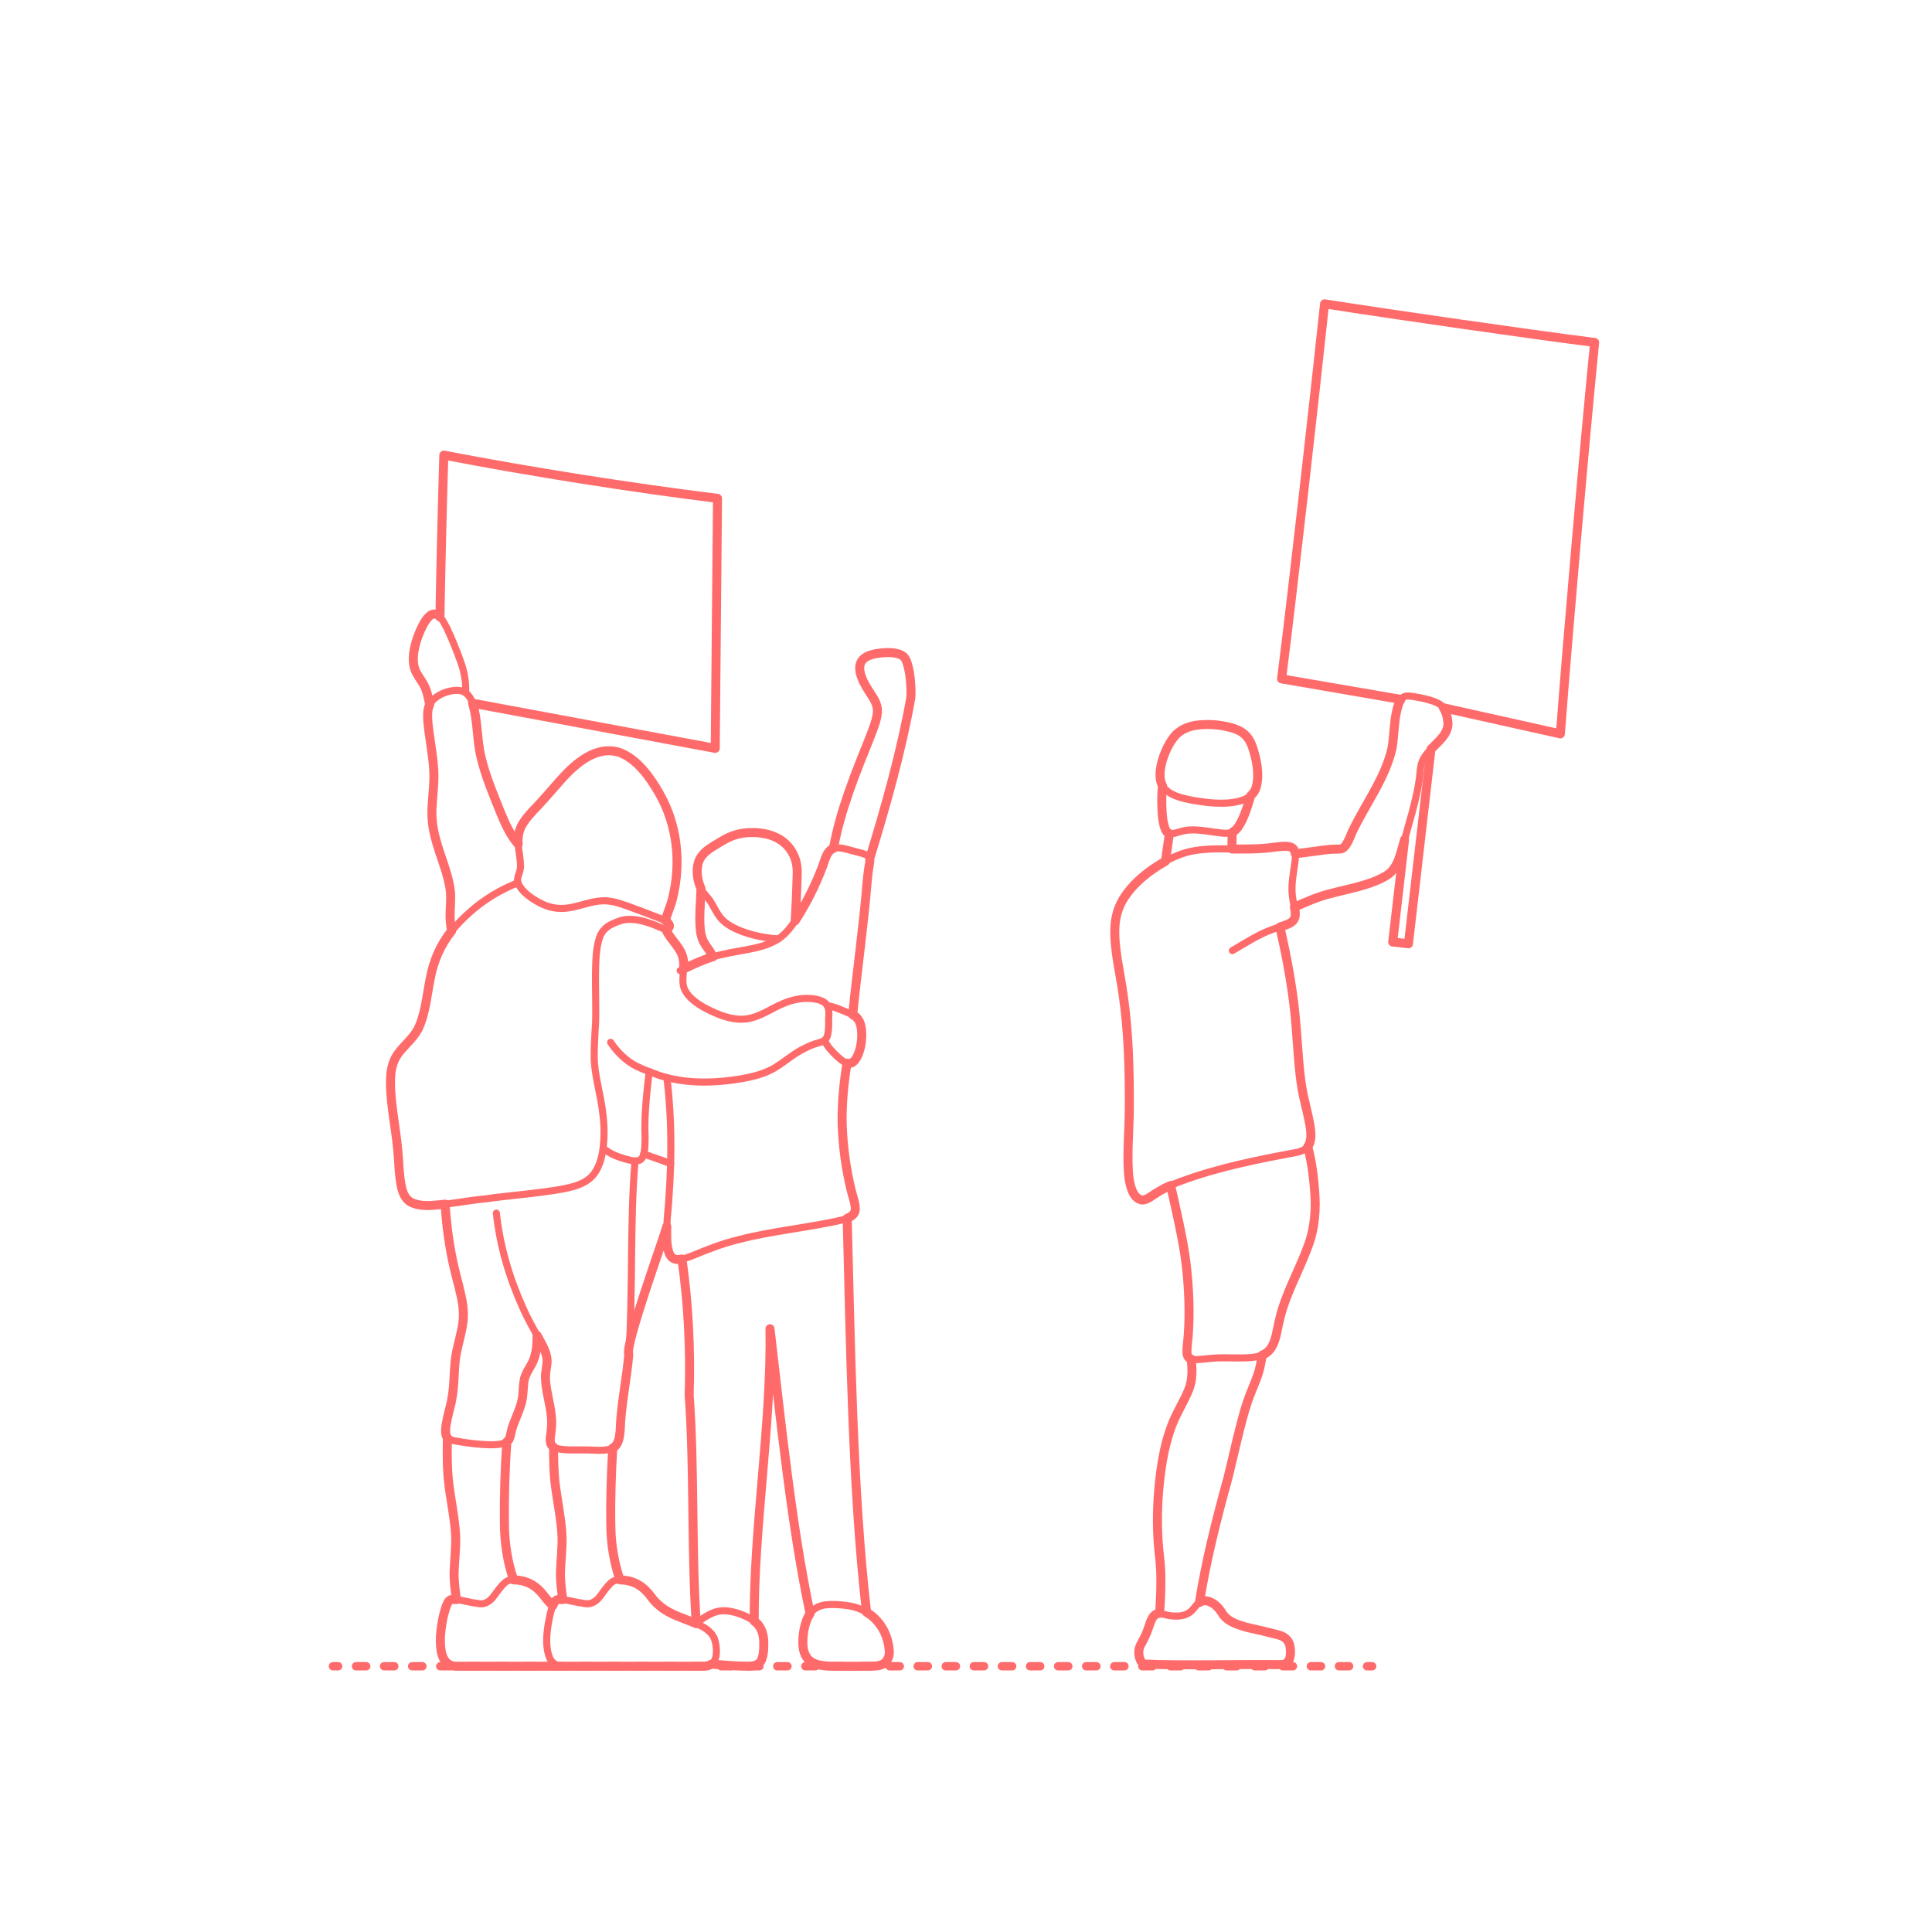 <?xml version="1.0" encoding="utf-8"?>
<!-- Generator: Adobe Illustrator 24.1.3, SVG Export Plug-In . SVG Version: 6.00 Build 0)  -->
<!DOCTYPE svg PUBLIC "-//W3C//DTD SVG 1.1//EN" "http://www.w3.org/Graphics/SVG/1.1/DTD/svg11.dtd">
<svg version="1.1" xmlns:x="http://ns.adobe.com/Extensibility/1.0/" xmlns:i="http://ns.adobe.com/AdobeIllustrator/10.0/" xmlns:graph="http://ns.adobe.com/Graphs/1.0/"
	 xmlns="http://www.w3.org/2000/svg" xmlns:xlink="http://www.w3.org/1999/xlink" x="0px" y="0px" width="750px" height="750px"
	 viewBox="0 0 750 750" enable-background="new 0 0 750 750" xml:space="preserve">
<g id="FILL-BACKGROUND">
	<rect fill="#FFFFFF" width="750" height="750"/>
</g>
<g id="N-DIMENSIONS">
</g>
<g id="N-TEXT">
</g>
<g id="AG-GUIDE">
</g>
<g id="AG-DIAGRAM">
	<g>
		<g>
			
				<line fill="none" stroke="#FF6B6B" stroke-width="3.25" stroke-linecap="round" stroke-linejoin="round" x1="129.26" y1="646.833" x2="131.26" y2="646.833"/>
			
				<line fill="none" stroke="#FF6B6B" stroke-width="3.25" stroke-linecap="round" stroke-linejoin="round" stroke-dasharray="3.964,6.938" x1="138.197" y1="646.833" x2="527.2" y2="646.833"/>
			
				<line fill="none" stroke="#FF6B6B" stroke-width="3.25" stroke-linecap="round" stroke-linejoin="round" x1="530.669" y1="646.833" x2="532.669" y2="646.833"/>
		</g>
	</g>
</g>
<g id="AG-PEOPLE">
	<g id="POLYLINE_5007_">
		
			<path fill="none" stroke="#FF6B6B" stroke-width="2.75" stroke-linecap="round" stroke-linejoin="round" stroke-miterlimit="10" d="
			M234.12,445.671c2.401,2.141,5.479,3.347,8.535,4.221c2.187,0.552,5.778,1.851,6.904-0.891c0.956-2.441,0.806-5.068,0.864-7.631
			c-0.383-8.247,0.647-17.186,1.583-25.365"/>
	</g>
	<g id="POLYLINE_5006_">
		
			<path fill="none" stroke="#FF6B6B" stroke-width="2.75" stroke-linecap="round" stroke-linejoin="round" stroke-miterlimit="10" d="
			M166.802,273.537c-0.484-2.652-1.029-5.411-2.331-7.796c-1.443-2.521-3.664-5.031-3.915-8.043
			c-0.741-5.17,2.428-15.091,6.294-18.606c3.152-2.674,5.424,2.497,6.633,4.733c1.962,4.165,3.757,8.616,5.305,12.951
			c1.431,3.887,2.178,8.015,1.964,12.161"/>
	</g>
	<g id="POLYLINE_5005_">
		
			<path fill="none" stroke="#FF6B6B" stroke-width="2.75" stroke-linecap="round" stroke-linejoin="round" stroke-miterlimit="10" d="
			M192.693,470.937c1.348,12.608,4.953,24.944,10.163,36.487c1.997,4.594,4.822,9.509,7.236,13.916
			c0.696,1.341,1.371,2.73,1.826,4.172c1.243,3.459-0.529,6.959-0.139,10.489c0.435,5.224,2.371,11.026,2.393,16.288
			c0.024,1.968-0.388,4.1-0.538,6.059c-0.202,2.153,0.529,3.469,2.623,3.969c3.237,0.823,7.61,0.439,10.943,0.545
			c3.378-0.085,8.567,0.9,11.391-1.245c1.767-1.601,1.907-4.027,2.157-6.22c0.256-9.675,2.545-19.995,3.348-29.62
			c1.648-23.067,0.404-52.058,2.429-75.094"/>
	</g>
	<g id="POLYLINE_5004_">
		
			<path fill="none" stroke="#FF6B6B" stroke-width="2.75" stroke-linecap="round" stroke-linejoin="round" stroke-miterlimit="10" d="
			M208.474,518.383c0.077,3.064-0.144,6.204-1.167,9.113c-0.555,1.622-1.643,3.289-2.476,4.786c-0.718,1.265-1.25,2.599-1.442,4.021
			c-0.401,3.197-0.265,6.617-1.397,9.682c-0.86,2.671-2.411,5.862-3.218,8.548c-0.411,1.281-0.512,2.876-1.099,4.073
			c-1.472,3.166-9.496,2.143-12.475,1.966c-2.539-0.249-5.24-0.615-7.75-1.066c-1.394-0.28-3.223-0.525-4.03-1.761
			c-1.061-1.966-0.108-4.986,0.262-7.068c0.926-3.884,2.104-8.586,2.377-12.543c0.36-4.1,0.302-8.953,1.127-12.987
			c0.807-4.18,2.362-8.879,2.655-13.136c0.448-6.144-1.944-13.09-3.332-19.026c-1.994-8.316-3.175-16.995-3.714-25.526"/>
	</g>
	<g id="POLYLINE_5003_">
		
			<path fill="none" stroke="#FF6B6B" stroke-width="2.75" stroke-linecap="round" stroke-linejoin="round" stroke-miterlimit="10" d="
			M177.179,620.958c-0.493-3.536-0.979-7.247-0.884-10.815c0.125-4.299,0.802-9.809,0.573-14.092
			c-0.218-5.872-1.999-14.428-2.667-20.296c-0.674-5.752-0.625-11.88-0.521-17.674"/>
	</g>
	<g id="POLYLINE_5002_">
		
			<path fill="none" stroke="#FF6B6B" stroke-width="2.75" stroke-linecap="round" stroke-linejoin="round" stroke-miterlimit="10" d="
			M199.372,613.288c-2.432-7.093-3.542-14.591-3.566-22.078c-0.107-10.321,0.214-21.219,0.95-31.515"/>
	</g>
	<g id="POLYLINE_5001_">
		
			<path fill="none" stroke="#FF6B6B" stroke-width="2.75" stroke-linecap="round" stroke-linejoin="round" stroke-miterlimit="10" d="
			M221.145,621.414c-1.112-0.257-2.266-0.462-3.409-0.505c-0.575,0.001-1.359-0.085-1.807,0.277
			c-1.871,1.784-2.545,6.542-3.083,9.071c-0.689,4.364-1.182,9.269,0.575,13.434c0.693,1.497,1.997,2.597,3.517,2.945
			c0.312,0.376,17.364,0.133,18.204,0.196c0,0,37.866,0,37.866,0c0.263,0.008,0.629-0.022,0.854-0.043
			c1.011-0.087,2.024-0.471,2.712-1.104c2.138-1.885,1.687-6.824,0.845-9.253c-1.819-5.649-11.208-7.247-16.017-9.711
			c-2.884-1.393-5.631-3.212-7.715-5.67c-1.617-2.12-3.283-4.286-5.589-5.703c-2.113-1.378-4.659-1.924-7.15-2.056
			c-1.766-0.111-3.128,0.412-4.26,1.668c-1.345,1.346-2.464,2.936-3.557,4.488c-1.325,1.867-3.412,3.454-5.711,3.114
			C225.304,622.265,223.213,621.894,221.145,621.414z"/>
	</g>
	<g id="POLYLINE_5000_">
		
			<path fill="none" stroke="#FF6B6B" stroke-width="2.75" stroke-linecap="round" stroke-linejoin="round" stroke-miterlimit="10" d="
			M214.63,623.261c-1.777-1.383-2.995-3.294-4.442-4.983c-1.239-1.388-2.683-2.623-4.34-3.483c-1.799-0.943-3.846-1.325-5.855-1.487
			c-1.337-0.087-2.809,0.049-3.786,0.925c-1.992,1.628-3.32,3.884-4.885,5.876c-1.209,1.457-2.881,2.57-4.723,2.489
			c-2.293-0.235-4.51-0.691-6.741-1.185c-1.199-0.276-2.439-0.494-3.673-0.511c-0.347-0.003-0.76,0.006-1.092,0.06
			c-0.585,0.16-0.882,0.66-1.139,1.042c-2.547,4.843-4.668,18.323-1.122,22.817c0.859,1.119,2.055,1.716,3.339,1.92
			c11.561,0.322,43.562-0.042,55.55,0.091"/>
	</g>
	<g id="POLYLINE_4999_">
		
			<path fill="none" stroke="#FF6B6B" stroke-width="2.75" stroke-linecap="round" stroke-linejoin="round" stroke-miterlimit="10" d="
			M218.468,620.958c-0.493-3.536-0.979-7.247-0.884-10.815c0.125-4.298,0.802-9.81,0.573-14.092
			c-0.185-5.325-1.824-13.711-2.517-19.046c-0.658-4.968-0.776-10.222-0.726-15.236"/>
	</g>
	<g id="POLYLINE_4998_">
		
			<path fill="none" stroke="#FF6B6B" stroke-width="2.75" stroke-linecap="round" stroke-linejoin="round" stroke-miterlimit="10" d="
			M240.661,613.288c-2.261-6.662-3.446-13.683-3.532-20.716c-0.204-9.807,0.159-20.673,0.742-30.472"/>
	</g>
	<g id="POLYLINE_4997_">
		
			<path fill="none" stroke="#FF6B6B" stroke-width="2.75" stroke-linecap="round" stroke-linejoin="round" stroke-miterlimit="10" d="
			M320.038,403.901c1.238,2.504,3.195,4.574,5.239,6.443c1.527,1.372,3.998,3.569,5.949,1.869c3.049-2.877,3.74-9.366,3.084-13.322
			c-0.443-2.783-1.648-4.413-4.259-5.4c-2.832-1.152-5.915-2.62-8.935-3.156"/>
	</g>
	<g id="POLYLINE_4996_">
		
			<path fill="none" stroke="#FF6B6B" stroke-width="2.75" stroke-linecap="round" stroke-linejoin="round" stroke-miterlimit="10" d="
			M323.561,329.35c1.895-10.34,5.241-20.513,9.044-30.298c1.967-5.366,6.601-15.484,7.788-20.937
			c1.098-4.865-1.915-7.697-4.157-11.553c-1.664-2.967-3.983-7.697-1.219-10.613c2.657-2.371,7.085-2.664,10.477-2.586
			c2.804,0.13,5.625,0.611,6.535,3.6c0.854,2.429,1.162,5.024,1.422,7.573c0.23,2.645,0.382,5.355-0.065,7.985
			c-4.007,20.19-9.639,41.181-15.771,60.828"/>
	</g>
	<g id="POLYLINE_4995_">
		
			<path fill="none" stroke="#FF6B6B" stroke-width="2.75" stroke-linecap="round" stroke-linejoin="round" stroke-miterlimit="10" d="
			M276.808,371.414c-0.476-0.802-1.029-1.902-1.569-2.656c-0.955-1.299-2.049-2.792-2.578-4.299
			c-0.458-1.207-0.682-2.496-0.817-3.775c-0.503-4.909,0.186-10.84,0.285-15.77"/>
	</g>
	<g id="POLYLINE_4994_">
		
			<path fill="none" stroke="#FF6B6B" stroke-width="2.75" stroke-linecap="round" stroke-linejoin="round" stroke-miterlimit="10" d="
			M302.148,364.482c-6.461-0.3-17.044-2.689-21.687-7.351c-1.8-1.804-2.961-4.314-4.222-6.501c-0.666-1.165-1.733-2.402-2.609-3.421
			c-2.931-3.41-4.045-10.13-1.776-14.08c1.52-2.584,4.252-4.132,6.744-5.64c2.611-1.59,5.414-3.221,8.446-3.805
			c4.538-0.885,9.41-0.629,13.71,1.139c3.044,1.286,5.588,3.679,7.094,6.616c1.045,1.99,1.545,4.229,1.637,6.466
			c-0.07,6.039-0.446,13.491-0.802,19.534"/>
	</g>
	<g id="POLYLINE_4993_">
		
			<line fill="none" stroke="#FF6B6B" stroke-width="2.75" stroke-linecap="round" stroke-linejoin="round" stroke-miterlimit="10" x1="249.909" y1="447.977" x2="260.399" y2="451.666"/>
	</g>
	<g id="POLYLINE_4992_">
		
			<path fill="none" stroke="#FF6B6B" stroke-width="2.75" stroke-linecap="round" stroke-linejoin="round" stroke-miterlimit="10" d="
			M328.878,472.942c1.285,48.077,2.028,105.502,7.518,152.93"/>
	</g>
	<g id="POLYLINE_4991_">
		
			<path fill="none" stroke="#FF6B6B" stroke-width="2.75" stroke-linecap="round" stroke-linejoin="round" stroke-miterlimit="10" d="
			M338.531,646.834c-2.765-0.065-16.213,0.185-18.688-0.203c-1.42-0.18-2.851-0.482-4.152-1.096
			c-3.098-1.386-4.05-4.898-4.045-7.994c0.092-3.561,0.643-7.329,2.397-10.469c1.41-2.562,4.067-3.913,6.841-4.104
			c2.241-0.227,4.535-0.079,6.77,0.166c1.62,0.18,3.275,0.431,4.825,0.945c4.051,1.305,7.656,4.055,9.905,7.676
			c1.428,2.305,2.273,4.939,2.671,7.612C345.941,644.401,343.443,646.901,338.531,646.834z"/>
	</g>
	<g id="POLYLINE_4990_">
		
			<line fill="none" stroke="#FF6B6B" stroke-width="2.75" stroke-linecap="round" stroke-linejoin="round" stroke-miterlimit="10" x1="244.521" y1="519.513" x2="258.855" y2="476.136"/>
	</g>
	<g id="POLYLINE_4989_">
		
			<path fill="none" stroke="#FF6B6B" stroke-width="2.75" stroke-linecap="round" stroke-linejoin="round" stroke-miterlimit="10" d="
			M258.879,418.31c2.232,18.082,1.834,36.816,0.131,54.943c-0.19,4.228-0.621,8.662,0.588,12.776c1.28,4.448,5.742,2.728,8.842,1.57
			c5.875-2.432,12.226-4.953,18.417-6.386c12.542-3.343,27.874-4.714,40.508-7.735c1.44-0.45,3.129-1.071,4.053-2.266
			c1.033-1.43,0.568-3.12,0.228-4.662c-0.681-2.435-1.492-5.461-2.01-7.924c-1.584-7.566-2.566-15.392-2.719-23.124
			c-0.142-7.493,0.811-15.384,1.808-22.814"/>
	</g>
	<g id="POLYLINE_4988_">
		
			<path fill="none" stroke="#FF6B6B" stroke-width="2.75" stroke-linecap="round" stroke-linejoin="round" stroke-miterlimit="10" d="
			M331.041,393.948c0.938-10.05,3.354-29.886,4.531-39.676c0.435-5.277,1.158-14.514,2.048-19.632
			c0.24-1.49-0.283-2.395-1.618-2.896c-1.495-0.649-5.257-1.467-6.84-1.954c-2.422-0.61-5.923-1.46-7.523,1.027
			c-1.767,2.853-2.51,6.601-3.95,9.615c-2.14,4.991-4.665,9.935-7.472,14.583c-1.589,2.59-3.293,5.206-5.474,7.341
			c-3.695,3.775-8.98,5.169-14.009,6.155c-3.974,0.733-10.69,1.843-14.496,3.077c-4.126,1.273-8.305,3.331-12.194,5.207"/>
	</g>
	<g id="POLYLINE_4987_">
		
			<path fill="none" stroke="#FF6B6B" stroke-width="2.75" stroke-linecap="round" stroke-linejoin="round" stroke-miterlimit="10" d="
			M175.299,361.453c-0.329-1.95-0.565-3.949-0.575-5.926c-0.015-2.64,0.383-6.284,0.17-8.901
			c-0.471-6.235-3.641-13.329-5.321-19.327c-1.024-3.467-1.822-7.057-1.887-10.684c-0.14-3.838,0.572-9.172,0.721-13.026
			c0.142-3.036-0.066-6.153-0.424-9.17c-0.529-4.948-1.869-11.349-1.98-16.317c-0.007-1.103,0.056-2.229,0.338-3.3
			c1.032-4.389,7.248-6.937,11.324-6.802c3.625,0.059,5.313,2.979,6.126,6.075c1.72,6.781,1.395,14.39,3.258,21.152
			c1.776,6.92,4.714,13.853,7.374,20.476c1.752,4.224,3.707,8.541,6.737,12.02"/>
	</g>
	<g id="POLYLINE_4986_">
		
			<path fill="none" stroke="#FF6B6B" stroke-width="2.75" stroke-linecap="round" stroke-linejoin="round" stroke-miterlimit="10" d="
			M237.045,404.638c2.136,3.197,4.863,6.056,8.1,8.151c2.566,1.65,5.548,2.712,8.389,3.791c9.882,3.925,20.77,4.067,31.186,2.672
			c5.294-0.769,10.731-1.784,15.465-4.388c4.141-2.38,7.851-5.866,12.195-7.918c1.335-0.677,2.737-1.303,4.164-1.757
			c1.2-0.404,2.763-0.63,3.719-1.471c1.93-1.888,1.232-6.985,1.496-9.6c0.184-3.81-1.183-5.43-4.821-6.197
			c-4.637-0.947-9.464,0.061-13.709,2.018c-3.725,1.667-7.553,4.201-11.535,5.215c-3.803,1.042-7.836,0.359-11.497-0.919
			c-5.064-1.893-14.018-6.014-14.96-11.865c-0.536-3.447,0.745-7.148-0.099-10.563c-1.028-4.199-4.886-7.041-6.597-10.88"/>
	</g>
	<g id="POLYLINE_4985_">
		
			<path fill="none" stroke="#FF6B6B" stroke-width="2.75" stroke-linecap="round" stroke-linejoin="round" stroke-miterlimit="10" d="
			M258.293,357.302c0.231-1.23,1.029-3.074,1.462-4.27c0.616-1.644,1.124-3.37,1.525-5.079c3.34-14.341,1.359-29.195-6.404-41.789
			c-3.446-5.544-7.793-11.406-14.023-13.931c-4.02-1.551-8.547-0.68-12.253,1.312c-7.052,3.743-12,10.63-17.248,16.446
			c-3.192,3.704-7.78,7.406-9.548,12.079c-1.664,4.428,0.146,9.27,0.266,13.792c0.026,0.944-0.134,1.897-0.407,2.731
			c-0.355,1.114-0.952,2.476-0.701,3.625c0.991,3.903,6.445,7.384,9.93,8.92c3.271,1.487,6.956,1.881,10.478,1.192
			c4.067-0.691,8.385-2.495,12.535-2.639c1.782-0.06,3.574,0.212,5.3,0.644C243.268,351.388,254.238,355.769,258.293,357.302z"/>
	</g>
	<g id="POLYLINE_4984_">
		
			<path fill="none" stroke="#FF6B6B" stroke-width="2.75" stroke-linecap="round" stroke-linejoin="round" stroke-miterlimit="10" d="
			M183.45,272.979l94.205,17.538l0.884-97.047c-33.889-4.213-72.671-10.333-106.239-16.793c-0.512,15.676-1.28,47.231-1.501,62.865"
			/>
	</g>
	<g id="POLYLINE_4983_">
		
			<path fill="none" stroke="#FF6B6B" stroke-width="2.75" stroke-linecap="round" stroke-linejoin="round" stroke-miterlimit="10" d="
			M264.73,488.757c2.483,17.35,3.381,35.292,2.797,52.807c2.072,27.83,0.833,60.888,2.772,88.742
			c1.764-1.632,3.793-2.996,5.996-3.961c1.801-0.85,3.813-1.199,5.795-1.018c3.495,0.359,6.904,1.669,9.912,3.458
			c3.892,2.269,4.64,6.218,4.507,10.358c-0.027,1.181-0.138,2.376-0.379,3.533c-0.215,1.42-0.928,2.937-2.249,3.501
			c-0.925,0.451-1.754,0.571-2.723,0.639c-4.756,0.073-10.241-0.453-15.003-0.797"/>
	</g>
	<g id="POLYLINE_2806_">
		
			<path fill="none" stroke="#FF6B6B" stroke-width="2.75" stroke-linecap="round" stroke-linejoin="round" stroke-miterlimit="10" d="
			M258.293,357.302c1.612,1.36,2.435,2.464,0.247,3.625c-4.91-2.125-10.185-4.473-15.653-3.948c-1.69,0.192-3.234,0.826-4.772,1.499
			c-2.462,1.01-4.493,2.845-5.339,5.356c-1.515,4.469-1.481,9.36-1.602,14.032c-0.091,4.663,0.258,14.93,0.018,19.521
			c-0.259,3.583-0.607,10.335-0.522,13.835c0.16,4.604,1.598,10.906,2.485,15.466c0.844,4.501,1.398,9.136,1.326,13.72
			c-0.134,5.115-0.689,10.585-3.621,14.93c-1.966,2.807-4.971,4.302-8.136,5.223c-7.91,2.341-26.208,3.568-34.535,4.879
			c-4.977,0.338-17.692,2.787-22.561,2.526c-3.846-0.019-7.641-0.926-9.082-4.887c-1.978-5.504-1.505-12.366-2.284-18.114
			c-0.837-9.106-3.521-19.971-2.381-29.103c0.315-2.341,1.113-4.626,2.479-6.564c3.375-4.656,7.369-6.994,9.219-12.93
			c2.859-8.615,2.659-18.394,6.603-26.681c2.764-6.127,7.321-11.267,12.334-15.666c5.423-4.88,11.795-8.645,18.56-11.346"/>
	</g>
	<g id="POLYLINE_2805_">
		
			<path fill="none" stroke="#FF6B6B" stroke-width="2.75" stroke-linecap="round" stroke-linejoin="round" stroke-miterlimit="10" d="
			M292.788,629.323c-0.186-36.31,6.769-77.2,6.131-113.516c4.167,34.994,8.172,76.236,15.616,110.507"/>
	</g>
	<g id="POLYLINE_2804_">
		
			<path fill="none" stroke="#FF6B6B" stroke-width="2.75" stroke-linecap="round" stroke-linejoin="round" stroke-miterlimit="10" d="
			M462.402,527.589c0.495,4.088,0.568,8.38-1.088,12.231c-1.84,4.457-4.807,9.082-6.473,13.613
			c-2.211,5.806-3.452,12.008-4.29,18.151c-1.142,8.691-1.541,17.601-1.003,26.355c0.184,3.689,0.824,7.543,0.999,11.229
			c0.26,5.619-0.018,11.508-0.387,17.124"/>
	</g>
	<g id="POLYLINE_2803_">
		
			<path fill="none" stroke="#FF6B6B" stroke-width="2.75" stroke-linecap="round" stroke-linejoin="round" stroke-miterlimit="10" d="
			M465.62,622.078c2.521-16.068,6.758-32.815,11.105-48.482c1.962-7.867,4.938-21.788,7.496-29.315
			c1.127-3.444,2.993-7.417,4.153-10.853c0.773-2.353,1.21-4.919,1.602-7.363"/>
	</g>
	<g id="POLYLINE_2802_">
		
			<line fill="none" stroke="#FF6B6B" stroke-width="2.75" stroke-linecap="round" stroke-linejoin="round" stroke-miterlimit="10" x1="478.327" y1="323.056" x2="478.269" y2="329.585"/>
	</g>
	<g id="POLYLINE_2678_">
		
			<line fill="none" stroke="#FF6B6B" stroke-width="2.75" stroke-linecap="round" stroke-linejoin="round" stroke-miterlimit="10" x1="453.954" y1="323.569" x2="452.428" y2="334.333"/>
	</g>
	<g id="POLYLINE_2677_">
		
			<path fill="none" stroke="#FF6B6B" stroke-width="2.75" stroke-linecap="round" stroke-linejoin="round" stroke-miterlimit="10" d="
			M454.446,460.188c2.566,11.538,5.79,24.783,6.609,36.541c0.519,6.815,0.728,13.803,0.296,20.628
			c-0.103,2.315-0.683,5.407-0.574,7.721c0.078,2.403,1.717,2.789,3.718,2.725c2.242-0.069,5.15-0.515,7.389-0.622
			c4.358-0.254,9.584,0.221,13.925-0.209c1.545-0.162,3.111-0.433,4.541-1.061c2.928-1.212,4.144-4.217,4.879-7.027
			c0.813-3.13,1.422-6.834,2.35-9.928c1.035-3.511,2.489-7.055,3.939-10.418c3.163-7.44,7.651-16.098,8.622-24.184
			c0.581-4.17,0.475-8.444,0.148-12.632c-0.427-5.56-1.174-11.202-2.646-16.589"/>
	</g>
	<g id="POLYLINE_2676_">
		
			<path fill="none" stroke="#FF6B6B" stroke-width="2.75" stroke-linecap="round" stroke-linejoin="round" stroke-miterlimit="10" d="
			M543.841,271.513l-46.337-7.986c4.47-34.992,12.905-110.055,16.694-145.581c26.091,4.1,78.73,11.68,104.835,14.997
			c-3.793,37.721-10.428,114.054-13.299,151.947l-45.411-10.127"/>
	</g>
	<g id="POLYLINE_2675_">
		
			<polyline fill="none" stroke="#FF6B6B" stroke-width="2.75" stroke-linecap="round" stroke-linejoin="round" stroke-miterlimit="10" points="
			555.49,290.874 546.755,366.379 540.655,365.673 545.253,325.925 		"/>
	</g>
	<g id="POLYLINE_2674_">
		
			<path fill="none" stroke="#FF6B6B" stroke-width="2.75" stroke-linecap="round" stroke-linejoin="round" stroke-miterlimit="10" d="
			M502.478,352.156c3.208-1.38,6.584-2.998,9.902-4.064c4.536-1.458,11.509-2.918,16.102-4.247
			c5.602-1.684,12.006-3.539,14.234-9.556c1.537-3.882,4.13-14.493,5.401-18.641c1.408-5.273,2.77-10.811,3.175-16.265
			c0.169-1.564,0.434-3.164,1.149-4.581c1.448-2.802,4.35-5.058,6.43-7.373c1.475-1.591,2.935-3.44,3.164-5.651
			c0.19-1.524-0.112-3.084-0.568-4.507c-0.484-1.787-1.546-3.473-3.217-4.258c-2.177-1.121-4.622-1.666-7.005-2.161
			c-1.732-0.281-3.649-0.798-5.397-0.617c-2.572,0.401-3.115,3.729-3.668,5.795c-1.229,5.104-0.856,10.727-2.121,15.817
			c-2.349,8.505-7.265,16.797-11.681,24.402c-1.015,1.803-2.143,3.854-2.996,5.735c-0.817,1.764-2.027,4.916-3.19,6.456
			c-1.105,1.618-3.033,1.069-4.66,1.199c-4.55,0.289-10.197,1.362-14.738,1.773"/>
	</g>
	<g id="POLYLINE_2673_">
		
			<path fill="none" stroke="#FF6B6B" stroke-width="2.75" stroke-linecap="round" stroke-linejoin="round" stroke-miterlimit="10" d="
			M478.401,369.017c4.882-2.808,10.347-6.426,15.682-8.248c2.573-1.02,6.217-1.459,8.112-3.617c0.947-1.322,0.619-2.878,0.405-4.333
			c-1.886-8.013-0.871-10.749,0.147-18.538c0.212-2.049,0.376-5.109-2.145-5.583c-1-0.249-1.931-0.187-2.926-0.139
			c-2.988,0.282-6.377,0.806-9.371,0.914c-9.055,0.6-18.966-0.959-27.818,1.464c-8.149,2.472-15.522,7.486-21.248,13.745
			c-7.612,8.299-7.163,17.463-5.475,27.875c4.754,24.071,5.261,49.264,4.163,73.713c-0.024,5.072-0.789,17.981,5.214,19.553
			c1.064,0.157,2.081-0.418,2.897-0.862c0.954-0.495,2.555-1.691,3.508-2.235c2.668-1.637,5.612-2.906,8.529-4.03
			c14.681-5.487,30.365-8.562,45.725-11.425c4.01-1.032,5.262-3.322,5.064-7.294c-0.498-6.723-3.103-13.602-3.873-20.293
			c-1.159-8.719-1.538-19.742-2.548-28.482c-1.166-10.42-3.261-21.11-5.595-31.331"/>
	</g>
	<g id="POLYLINE_1728_">
		
			<path fill="none" stroke="#FF6B6B" stroke-width="2.75" stroke-linecap="round" stroke-linejoin="round" stroke-miterlimit="10" d="
			M452.504,646.21c-0.489-0.083-8.322,0.226-8.552-0.239c-1.194-0.728-1.533-2.146-1.795-3.335
			c-0.444-2.236,0.551-4.154,1.642-5.945c1.099-2.099,1.929-4.367,2.665-6.616c0.56-1.829,1.937-4.161,4.105-3.747
			c1.712,0.469,3.321,0.987,5.101,1.024c1.848,0.092,3.961-0.081,5.531-1.049c1.614-0.852,2.507-2.425,3.657-3.618
			c1.889-1.946,4.558-1.387,6.458,0.042c1.641,1.143,2.598,2.745,3.647,4.299c0.755,0.942,1.563,1.575,2.555,2.19
			c4.643,2.718,11.377,3.405,16.493,4.866c3.473,0.796,6.481,1.616,6.855,5.686c0.216,2.025,0.238,5.126-1.89,6.086
			C488.123,646.828,463.665,645.9,452.504,646.21z"/>
	</g>
	<g id="POLYLINE_1727_">
		
			<path fill="none" stroke="#FF6B6B" stroke-width="2.75" stroke-linecap="round" stroke-linejoin="round" stroke-miterlimit="10" d="
			M451.123,304.704c-2.46-4.971,1.241-14.234,4.404-18.355c3.019-4.002,8.073-5.091,12.838-5.096
			c4.56,0.043,9.966,0.635,13.889,3.103c2.507,1.661,3.626,4.494,4.471,7.24c1.253,4.462,2.183,9.339,0.96,13.903
			c-1.324,4.626-6.485,5.819-10.669,6.202c-4.699,0.378-9.458-0.242-14.086-1.031C458.695,309.813,453.372,308.787,451.123,304.704z
			"/>
	</g>
	<g id="POLYLINE_1726_">
		
			<path fill="none" stroke="#FF6B6B" stroke-width="2.75" stroke-linecap="round" stroke-linejoin="round" stroke-miterlimit="10" d="
			M451.265,304.97c-0.393,3.161-0.883,17.712,2.638,18.584c0.849,0.226,1.583,0.019,2.345-0.157
			c1.095-0.289,2.456-0.731,3.563-0.942c2.281-0.452,4.646-0.301,6.944-0.061c1.985,0.204,5.754,0.84,7.74,1.01
			c1.854,0.196,4.014,0.061,5.314-1.361c1.426-1.497,2.204-3.287,3.016-5.133c1.055-2.572,1.984-5.267,2.626-7.974"/>
	</g>
</g>
<g id="AG-OUTLINE">
	<g id="POLYLINE_1718_">
		
			<path fill="none" stroke="#FF6B6B" stroke-width="3.5" stroke-linecap="round" stroke-linejoin="round" stroke-miterlimit="10" d="
			M237.87,562.1c-0.582,9.804-0.945,20.663-0.742,30.472c0.086,7.033,1.271,14.054,3.532,20.716
			c4.338,0.102,7.803,1.597,10.692,4.852c0.849,0.903,1.545,1.963,2.335,2.913c0.78,0.921,1.668,1.764,2.61,2.518
			c4.056,3.37,9.26,4.672,14.002,6.735c-1.939-27.857-0.7-60.909-2.772-88.742c0.584-17.515-0.314-35.457-2.797-52.807
			c-2.986,0.676-4.632-0.529-5.323-3.361c-0.743-3.007-0.645-6.185-0.552-9.259c-1.072,4.199-16.434,46.293-14.759,49.64
			c-0.803,9.625-3.093,19.945-3.348,29.62C240.517,557.773,240.194,560.885,237.87,562.1z"/>
	</g>
	<g id="POLYLINE_1717_">
		
			<path fill="none" stroke="#FF6B6B" stroke-width="3.5" stroke-linecap="round" stroke-linejoin="round" stroke-miterlimit="10" d="
			M196.756,559.695c-0.735,10.297-1.057,21.193-0.95,31.515c0.024,7.488,1.134,14.986,3.566,22.078
			c4.249,0.098,7.708,1.546,10.567,4.716c1.573,1.743,2.812,3.8,4.691,5.257c0.984-2.332,1.42-2.523,3.837-2.303
			c-0.493-3.536-0.979-7.247-0.884-10.815c0.125-4.298,0.802-9.81,0.573-14.092c-0.185-5.325-1.824-13.711-2.517-19.046
			c-0.658-4.968-0.776-10.222-0.726-15.236c-2.145-1.337-1.063-4.382-0.947-6.412c0.233-1.828,0.269-3.697,0.07-5.529
			c-0.429-4.972-2.363-10.603-2.292-15.612c0.05-1.965,0.645-3.975,0.64-5.943c-0.119-3.61-2.273-6.79-3.911-9.891
			c0.076,3.016-0.138,6.104-1.119,8.976c-0.505,1.518-1.493,3.129-2.296,4.518c-0.783,1.341-1.436,2.772-1.65,4.298
			c-0.365,2.41-0.264,5.101-0.785,7.487c-0.638,3.088-2.294,6.464-3.368,9.422c-0.445,1.172-0.769,2.463-1.007,3.695
			C198.039,557.857,197.658,559.085,196.756,559.695z"/>
	</g>
	<g id="POLYLINE_955_">
		
			<path fill="none" stroke="#FF6B6B" stroke-width="3.5" stroke-linecap="round" stroke-linejoin="round" stroke-miterlimit="10" d="
			M170.799,239.542c0.22-15.622,0.99-47.209,1.501-62.865c33.581,6.463,72.34,12.579,106.239,16.793
			c-0.226,23.641-0.69,73.756-0.884,97.047c-22.098-4.115-72.622-13.521-94.205-17.538c2.082,6.652,1.605,14.339,3.321,21.08
			c1.721,7.361,4.849,14.638,7.652,21.644c1.753,4.224,3.706,8.541,6.737,12.02c-0.288-3.078,0.376-5.984,2.121-8.532
			c0.989-1.522,2.234-2.939,3.462-4.274c3.468-3.533,7.488-8.228,10.736-11.942c5.668-6.379,13.931-13.871,23.118-10.833
			c6.815,2.589,11.722,9.576,15.241,15.685c7.077,12.257,8.652,26.922,5.329,40.597c-0.619,3.01-2.106,5.917-2.874,8.879
			c1.612,1.36,2.435,2.464,0.247,3.625c1.204,2.758,3.712,5.134,5.223,7.71c1.485,2.258,1.849,4.884,1.614,7.516
			c3.657-1.771,7.534-3.59,11.431-4.74c-0.465-0.824-1.037-1.887-1.569-2.656c-0.952-1.306-2.051-2.787-2.578-4.299
			c-0.458-1.206-0.682-2.496-0.817-3.775c-0.51-4.897,0.19-10.848,0.285-15.77c-1.387-3.028-1.904-6.596-1.086-9.847
			c1.238-4.49,5.915-6.489,9.535-8.755c3.331-2.048,7.191-3.134,11.102-3.115c7.43-0.113,14.394,2.726,16.995,10.178
			c0.538,1.558,0.769,3.215,0.823,4.858c-0.135,6.035-0.443,13.179-0.816,19.206c4.138-6.405,7.651-13.316,10.377-20.439
			c1.057-2.445,1.671-6.689,4.502-7.648c2.562-14.565,8.675-29.545,14.199-43.257c1.114-3.02,2.536-6.176,2.823-9.407
			c0.255-2.34-0.745-4.528-2.001-6.432c-1.493-2.298-3.27-4.895-4.155-7.496c-1.654-4.643-0.383-7.524,4.433-8.742
			c3.127-0.83,10.972-1.543,12.652,1.828c1.824,3.553,2.32,10.92,2.086,14.955c-3.701,20.839-9.789,42.32-15.984,62.551
			c0.176,1.26-0.219,2.449-0.369,3.648c-0.285,1.848-0.492,3.956-0.67,5.817c-1.15,14.924-4.117,36.104-5.536,51.132
			c2.039,0.925,2.953,2.891,3.27,4.942c0.397,2.37,0.274,4.823-0.188,7.175c-0.378,1.807-0.982,3.723-2.055,5.229
			c-0.744,1.108-2.01,1.873-3.252,1.421c-1.255,7.675-2.057,15.92-1.879,23.707c0.262,8.414,1.407,16.914,3.364,25.102
			c0.516,2.437,1.775,5.41,1.733,7.922c-0.047,1.856-1.668,2.904-3.154,3.497c1.285,48.077,2.028,105.502,7.518,152.93
			c5.038,3.018,8.041,8.151,8.72,13.931c0.544,3.517-0.813,6.307-4.444,6.858c-0.86,0.301-15.875,0.136-17.194,0.172
			c-1.518-0.003-3.071-0.084-4.568-0.34c-4.236-0.66-6.563-2.748-7.138-7.023c-0.442-3.954,0.44-9.78,2.705-13.078
			c-7.253-34.27-11.458-75.615-15.56-110.586c0.639,36.304-6.317,77.216-6.131,113.516c2.762,1.875,3.696,5.188,3.712,8.335
			c0.026,2.282,0.016,6.597-1.905,8.064c-1.118,0.857-2.383,1.043-3.702,1.105c-4.663,0.023-10.071-0.46-14.738-0.809
			c-0.985,0.656-2.047,0.803-3.146,0.815c-24.966,0.008-70.662,0.007-96.078-0.011c-0.869-0.042-1.682-0.238-2.403-0.597
			c-3.688-1.924-3.64-7.534-3.538-11.138c0.261-3.859,0.955-7.745,2.193-11.413c0.372-0.952,0.85-2.229,1.768-2.666
			c0.746-0.189,1.477-0.092,2.229-0.05c-0.493-3.536-0.979-7.247-0.884-10.815c0.125-4.299,0.802-9.809,0.573-14.092
			c-0.218-5.872-1.999-14.428-2.667-20.296c-0.674-5.752-0.625-11.88-0.521-17.674c-2.199-2.185,1.423-11.996,1.763-15.242
			c0.919-4.718,0.774-10.118,1.309-14.887c0.439-4.01,1.904-8.549,2.638-12.514c0.561-2.85,0.658-5.796,0.264-8.675
			c-0.577-4.576-2.491-10.749-3.493-15.272c-1.777-7.835-2.86-16.018-3.364-24.033c-4.304,0.416-9.228,1.26-13.237-0.748
			c-2.002-1.093-2.966-3.103-3.528-5.167c-1.27-5.072-1.133-11.39-1.771-16.577c-0.837-8.431-3.131-18.852-2.576-27.318
			c0.193-3.363,1.22-6.709,3.393-9.329c2.618-3.265,6.169-6.098,7.77-10.073c2.422-5.698,2.972-12.578,4.22-18.603
			c1.246-6.606,3.946-12.976,8.232-18.19c-0.351-2.072-0.592-4.196-0.575-6.298c0.017-2.663,0.405-6.301,0.139-8.933
			c-0.655-6.68-4.067-13.995-5.726-20.467c-1.128-3.971-1.652-8.123-1.421-12.248c0.215-4.512,0.98-10.147,0.663-14.648
			c-0.299-5.814-1.74-12.701-2.264-18.505c-0.162-2.258-0.299-4.726,0.687-6.817c-0.498-2.731-1.061-5.572-2.448-8.006
			c-1.067-1.866-2.733-3.862-3.378-5.936c-1.151-3.794-0.245-7.853,0.916-11.533C162.922,245.082,166.739,234.909,170.799,239.542z"
			/>
	</g>
	<g id="POLYLINE_4982_">
		
			<path fill="none" stroke="#FF6B6B" stroke-width="3.5" stroke-linecap="round" stroke-linejoin="round" stroke-miterlimit="10" d="
			M454.446,460.188c-1.855,0.823-3.715,1.77-5.424,2.866c-1.731,0.964-3.724,2.904-5.801,2.778
			c-3.521-0.644-4.611-5.895-4.995-8.867c-0.879-8.365,0.208-19.211,0.17-27.641c0.065-14.292-0.322-29.028-2.404-43.176
			c-1.101-8.201-3.674-18.218-3.182-26.509c0.238-3.652,1.225-7.288,3.107-10.442c3.913-6.404,10.046-11.208,16.509-14.864
			l1.526-10.765c-3.58-0.752-3.083-15.444-2.689-18.599c-2.824-4.96,1.277-15.235,4.761-19.213c2.38-2.79,6.016-4.05,9.584-4.357
			c3.936-0.369,7.96-0.034,11.791,0.936c4.716,1.195,7.303,3.183,8.865,7.863c1.563,4.71,2.736,10.422,1.42,15.301
			c-0.395,1.346-1.164,2.532-2.166,3.38c-0.92,3.187-1.887,6.426-3.322,9.439c-3.926,8.008-3.971,0.324-3.928,11.267
			c4.092-0.002,8.916,0.081,12.948-0.309c2.144-0.176,5.006-0.668,7.152-0.751c0.926-0.027,2.005,0.012,2.827,0.374
			c1.022,0.414,1.454,1.393,1.573,2.33c0.091,0.413,1.622-0.086,1.974-0.022c2.462-0.285,7.52-1.037,9.987-1.321
			c1.118-0.131,2.344-0.244,3.466-0.265c0.727-0.021,1.684,0.053,2.38-0.089c2.336-0.407,3.755-5.625,4.806-7.547
			c5.03-10.301,12.438-20.175,14.997-31.524c0.828-4.566,0.708-9.61,1.74-14.147c0.367-1.635,0.786-3.405,1.723-4.802l-46.337-7.986
			c4.47-34.992,12.905-110.055,16.694-145.581c26.091,4.1,78.73,11.68,104.835,14.997c-3.793,37.721-10.428,114.054-13.299,151.947
			l-45.411-10.127c1.123,1.753,1.66,3.862,1.768,5.895c0.173,4.356-3.92,7.337-6.602,10.216l-8.734,75.505l-6.1-0.706l4.598-39.749
			c-1.435,4.785-2.341,11.088-6.958,13.913c-6.069,3.775-14.445,5.073-21.283,6.932c-5.015,1.149-9.853,3.295-14.534,5.387
			c1.276,5.539-0.995,6.177-5.63,7.715c2.973,12.913,5.402,26.257,6.36,39.481c0.552,6.851,1.046,16.382,2.205,23.037
			c0.742,4.444,2.283,9.759,3.063,14.203c0.367,2.355,0.734,4.925-0.086,7.218c-0.17,0.45-0.438,0.932-0.677,1.231
			c0.229,1.697,0.843,3.491,1.109,5.203c0.723,3.744,1.172,7.673,1.465,11.477c0.7,7.519,0.133,15.233-2.617,22.318
			c-3.288,9.016-8.718,18.513-10.873,27.904c-1.347,4.833-1.371,12.041-6.82,14.123c-0.394,2.451-0.829,5.008-1.602,7.363
			c-1.161,3.438-3.026,7.409-4.153,10.853c-2.542,7.463-5.553,21.52-7.497,29.315c-4.346,15.664-8.584,32.415-11.105,48.482
			c2.535-1.718,5.652,0.217,7.331,2.144c0.837,0.902,1.329,1.872,2.01,2.805c0.556,0.693,1.056,1.139,1.726,1.636
			c3.877,2.813,10.148,3.579,14.698,4.776c1.141,0.283,3.595,0.88,4.727,1.184c2.996,0.762,4.565,2.426,4.793,5.478
			c0.233,2.882-0.152,6.15-3.722,6.109c-14.307-0.223-38.981,0.44-53.232-0.238c-0.897-0.518-1.239-1.438-1.533-2.276
			c-0.556-1.632-0.442-3.407,0.228-4.894c1.118-2.066,2.214-4.064,2.973-6.286c0.905-2.281,1.5-6.175,4.541-6.225
			c0.37-5.626,0.647-11.501,0.387-17.124c-0.175-3.686-0.815-7.538-0.999-11.229c-0.538-8.754-0.14-17.663,1.002-26.355
			c0.838-6.144,2.079-12.344,4.29-18.151c1.666-4.531,4.634-9.157,6.473-13.613c1.656-3.849,1.584-8.144,1.088-12.231
			c-1.55-0.426-1.671-2.092-1.644-3.379c0.017-1.229,0.363-4.152,0.481-5.419c0.725-9.521,0.261-19.21-0.858-28.683
			C459.214,480.843,456.469,469.32,454.446,460.188z"/>
	</g>
</g>
</svg>
